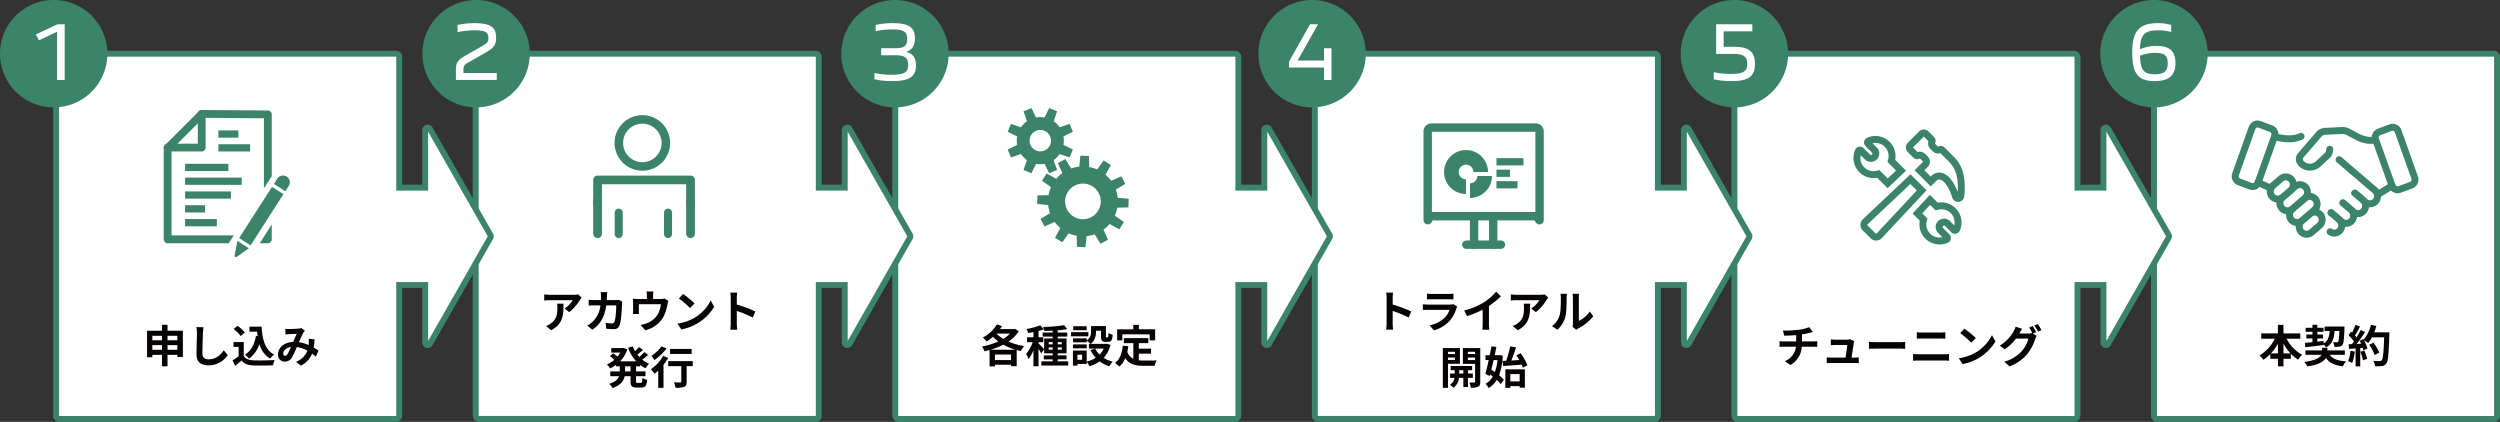 <svg xmlns="http://www.w3.org/2000/svg" width="1230" height="207.567"><rect width="100%" height="100%" fill="#333333" stroke="none"/><defs><clipPath id="a"><path fill="none" d="M0 0H1230V207.567H0z"/></clipPath></defs><g clip-path="url(#a)"><path d="M1228.544 92.312V28.047a1.628 1.628 0 0 0-1.629-1.628h-165.532a1.628 1.628 0 0 0-1.628 1.628v176.437a1.628 1.628 0 0 0 1.628 1.628h165.533a1.628 1.628 0 0 0 1.629-1.628V92.312z" fill="#fff"/><path d="M1226.916 207.567h-165.533a3.089 3.089 0 0 1-3.088-3.083V28.05a3.089 3.089 0 0 1 3.085-3.085h165.534a3.089 3.089 0 0 1 3.088 3.085v176.434a3.089 3.089 0 0 1-3.085 3.084M1061.383 27.875a.172.172 0 0 0-.172.172v176.437a.173.173 0 0 0 .172.172h165.534a.173.173 0 0 0 .172-.172V28.05a.172.172 0 0 0-.172-.172z" fill="#3b846a"/><path d="M1067.007 115.644l-29.77-52.216a1.255 1.255 0 0 0-2.346.622v28.262h-12.775V28.047a1.628 1.628 0 0 0-1.629-1.628H854.953a1.628 1.628 0 0 0-1.628 1.628v176.437a1.628 1.628 0 0 0 1.628 1.628h165.534a1.628 1.628 0 0 0 1.629-1.628v-64.266h12.775v28.266a1.255 1.255 0 0 0 2.346.622l29.77-52.22a1.253 1.253 0 0 0 0-1.243" fill="#fff"/><path d="M1020.489 207.567H854.955a3.088 3.088 0 0 1-3.085-3.084V28.05a3.089 3.089 0 0 1 3.085-3.085h165.534a3.089 3.089 0 0 1 3.086 3.085v62.81h9.862V64.05a2.711 2.711 0 0 1 5.066-1.343l29.77 52.22a2.725 2.725 0 0 1 0 2.684l-29.771 52.221a2.711 2.711 0 0 1-5.066-1.342v-26.816h-9.861v62.81a3.089 3.089 0 0 1-3.085 3.084M854.955 27.875a.171.171 0 0 0-.172.172v176.437a.172.172 0 0 0 .172.172h165.534a.173.173 0 0 0 .172-.172v-65.722h15.686v28.965l29.337-51.461-29.337-51.461v28.964h-15.686V28.05a.172.172 0 0 0-.172-.172z" fill="#3b846a"/><path d="M860.579 115.644l-29.77-52.216a1.255 1.255 0 0 0-2.346.622v28.262h-12.775V28.047a1.628 1.628 0 0 0-1.629-1.628H648.527a1.628 1.628 0 0 0-1.628 1.628v176.437a1.628 1.628 0 0 0 1.628 1.628h165.532a1.628 1.628 0 0 0 1.629-1.628v-64.266h12.775v28.266a1.255 1.255 0 0 0 2.346.622l29.77-52.22a1.253 1.253 0 0 0 0-1.243" fill="#fff"/><path d="M814.06 207.567H648.528a3.088 3.088 0 0 1-3.085-3.084V28.05a3.088 3.088 0 0 1 3.085-3.085H814.06a3.087 3.087 0 0 1 3.084 3.085v62.805h9.864v-26.81a2.71 2.71 0 0 1 5.066-1.342l29.77 52.219a2.723 2.723 0 0 1 0 2.687l-29.77 52.219a2.711 2.711 0 0 1-5.066-1.343v-26.811h-9.864v62.81a3.087 3.087 0 0 1-3.084 3.084M648.528 27.874a.173.173 0 0 0-.173.176v176.434a.172.172 0 0 0 .173.171H814.06a.172.172 0 0 0 .172-.171v-65.723h15.688v28.965l29.335-51.461-29.335-51.461v28.964h-15.688V28.05a.173.173 0 0 0-.172-.173zm210.786 88.49z" fill="#3b846a"/><path d="M654.151 115.644l-29.77-52.216a1.255 1.255 0 0 0-2.346.622v28.262H609.26V28.047a1.628 1.628 0 0 0-1.629-1.628H442.099a1.628 1.628 0 0 0-1.628 1.628v176.437a1.628 1.628 0 0 0 1.628 1.628h165.532a1.628 1.628 0 0 0 1.629-1.628v-64.266h12.775v28.266a1.255 1.255 0 0 0 2.346.622l29.77-52.22a1.253 1.253 0 0 0 0-1.243" fill="#fff"/><path d="M607.635 207.567H442.099a3.088 3.088 0 0 1-3.085-3.084V28.05a3.089 3.089 0 0 1 3.085-3.085h165.536a3.088 3.088 0 0 1 3.082 3.085v62.81h9.863V64.05a2.71 2.71 0 0 1 5.065-1.343l29.769 52.218a2.72 2.72 0 0 1 0 2.688l-29.769 52.215a2.71 2.71 0 0 1-5.065-1.342v-26.812h-9.863v62.81a3.088 3.088 0 0 1-3.082 3.083M442.099 27.875a.171.171 0 0 0-.172.172v176.437a.172.172 0 0 0 .172.172h165.536a.171.171 0 0 0 .172-.172v-65.722h15.686v28.966l29.337-51.462-29.339-51.462v28.965h-15.687V28.05a.17.17 0 0 0-.172-.172z" fill="#3b846a"/><path d="M447.725 115.644l-29.77-52.216a1.255 1.255 0 0 0-2.346.622v28.262h-12.776V28.047a1.627 1.627 0 0 0-1.628-1.628H235.673a1.627 1.627 0 0 0-1.628 1.628v176.437a1.627 1.627 0 0 0 1.628 1.628h165.532a1.627 1.627 0 0 0 1.628-1.628v-64.266h12.776v28.266a1.255 1.255 0 0 0 2.346.622l29.77-52.22a1.259 1.259 0 0 0 0-1.243" fill="#fff"/><path d="M401.205 207.567H235.673a3.088 3.088 0 0 1-3.084-3.085V28.05a3.088 3.088 0 0 1 3.084-3.085h165.532a3.087 3.087 0 0 1 3.085 3.085v62.805h9.863v-26.81a2.711 2.711 0 0 1 5.066-1.343l29.771 52.22a2.728 2.728 0 0 1 0 2.684l-29.774 52.222a2.711 2.711 0 0 1-5.066-1.343v-26.811h-9.863v62.808a3.088 3.088 0 0 1-3.085 3.085M235.673 27.874a.173.173 0 0 0-.172.173v176.435a.173.173 0 0 0 .172.172h165.532a.173.173 0 0 0 .173-.172v-65.721h15.686v28.966l29.338-51.462-29.337-51.463v28.966h-15.687V28.05a.173.173 0 0 0-.173-.173zm210.786 88.488z" fill="#3b846a"/><path d="M241.297 115.644l-29.77-52.216a1.255 1.255 0 0 0-2.346.622v28.262h-12.775V28.047a1.628 1.628 0 0 0-1.629-1.628H29.245a1.628 1.628 0 0 0-1.628 1.628v176.437a1.628 1.628 0 0 0 1.628 1.628h165.529a1.628 1.628 0 0 0 1.629-1.628v-64.266h12.775v28.266a1.255 1.255 0 0 0 2.346.622l29.77-52.22a1.253 1.253 0 0 0 0-1.243" fill="#fff"/><path d="M194.777 207.567H29.245a3.088 3.088 0 0 1-3.085-3.084V28.05a3.089 3.089 0 0 1 3.085-3.085h165.532a3.089 3.089 0 0 1 3.085 3.085v62.81h9.862V64.05a2.712 2.712 0 0 1 5.067-1.344l29.77 52.221a2.725 2.725 0 0 1 0 2.684l-29.765 52.217a2.712 2.712 0 0 1-5.067-1.342v-26.812h-9.862v62.81a3.088 3.088 0 0 1-3.085 3.084M29.245 27.875a.171.171 0 0 0-.172.172v176.437a.172.172 0 0 0 .172.172h165.532a.172.172 0 0 0 .172-.172v-65.722h15.687v28.967l29.338-51.463-29.338-51.464v28.967h-15.687V28.05a.171.171 0 0 0-.172-.172z" fill="#3b846a"/><path d="M89.979 162.715v12.934H87.27v-1.048h-4.85v5.593h-2.731v-5.593h-4.741v1.157h-2.6v-13.043h7.341v-2.928h2.731v2.928zm-15.031 4.7h4.741v-2.207h-4.741zm4.741 2.382h-4.741v2.316h4.741zm2.731-2.382h4.851v-2.207H82.42zm4.851 2.382H82.42v2.316h4.851z" fill="#070203"/><path d="M99.846 163.893c-.087 2.359-.261 7.254-.261 9.963 0 2.208 1.31 2.928 3.014 2.928 3.605 0 5.9-2.076 7.473-4.458l1.988 2.4a11.315 11.315 0 0 1-9.484 5.025c-3.583 0-5.9-1.573-5.9-5.309 0-2.929.219-8.676.219-10.554a13.981 13.981 0 0 0-.284-2.949l3.518.043c-.131.918-.24 2.032-.285 2.906" fill="#070203"/><path d="M119.94 175.146c.9 1.464 2.534 2.054 4.806 2.142 2.556.109 7.473.043 10.379-.174a13.532 13.532 0 0 0-.808 2.622c-2.622.13-7.015.174-9.615.065-2.687-.109-4.479-.722-5.9-2.426-.961.852-1.924 1.7-3.126 2.622l-1.267-2.709a28.437 28.437 0 0 0 2.994-2.011v-4.609h-2.513v-2.382h5.048zm-1.508-9.811a16.5 16.5 0 0 0-3.518-3.452l1.923-1.573a17.483 17.483 0 0 1 3.649 3.3zm8.325.044a67.748 67.748 0 0 1-.24-2.207h-3.8v-2.446h6.01c.327 6.185 1.638 11.45 6.182 13.722a11.589 11.589 0 0 0-2.032 1.988 12.064 12.064 0 0 1-5.242-7.167 14.036 14.036 0 0 1-5.135 7.189 14.235 14.235 0 0 0-2.011-1.967c3.06-1.814 4.741-5.069 5.419-9.242z" fill="#070203"/><path d="M142.195 161.882c1.246 0 3.562-.109 4.59-.2a4.707 4.707 0 0 0 1.485-.3l1.749 1.353a5.277 5.277 0 0 0-.744.918 46.565 46.565 0 0 0-2.185 4.7 19.66 19.66 0 0 1 4.741 1.4c.022-.262.044-.5.066-.743a14.283 14.283 0 0 0 0-2.382l2.863.328a35.471 35.471 0 0 1-.416 4.042c.917.525 1.7 1.028 2.338 1.464l-1.267 3.037a22.746 22.746 0 0 0-1.878-1.528 10.924 10.924 0 0 1-5.55 5.92l-2.317-1.9a9.4 9.4 0 0 0 5.55-5.484 15.121 15.121 0 0 0-5.179-1.769 42.845 42.845 0 0 1-2.469 5.242 3.807 3.807 0 0 1-3.408 1.924 3.272 3.272 0 0 1-3.365-3.541c0-3.386 3.08-5.965 7.473-6.162.612-1.442 1.246-2.927 1.747-3.955-.874.044-2.752.111-3.758.177-.437.021-1.2.087-1.77.174l-.108-2.819a18.5 18.5 0 0 0 1.812.109m-1.922 13.149c.437 0 .743-.219 1.136-.766a24.4 24.4 0 0 0 1.77-3.561c-2.448.371-3.824 1.858-3.824 3.234 0 .721.416 1.092.918 1.092" fill="#070203"/><path d="M501.242 162.975a17.42 17.42 0 0 1-5.047 5.07 31.26 31.26 0 0 0 7.735 2.228 12.325 12.325 0 0 0-1.684 2.425c-.7-.131-1.353-.306-2.031-.481v7.953h-2.8v-.721h-7.909v.809h-2.645v-8.061c-.829.24-1.66.458-2.49.633a10.522 10.522 0 0 0-1.264-2.333 35.744 35.744 0 0 0 8.04-2.49 22.128 22.128 0 0 1-2.622-2.3 22.4 22.4 0 0 1-3.059 2.316 16.131 16.131 0 0 0-1.923-1.945 17.6 17.6 0 0 0 6.949-6.489l2.469.852c-.306.481-.612.983-.961 1.464h6.922l.437-.131zm-1.615 9.091a27.976 27.976 0 0 1-6.031-2.491 32.452 32.452 0 0 1-6.25 2.491zm-2.208 2.359h-7.909v2.731h7.912zm-7.167-10.291a17.812 17.812 0 0 0 3.344 2.579 16.364 16.364 0 0 0 3.342-2.579z" fill="#070203"/><path d="M525.552 177.79v2.055h-13.218v-2.054h5.571v-.983h-4.347v-1.967h4.347v-1h-4.195v-1.924l-1.442 1.967a19.033 19.033 0 0 0-1.311-2.208v8.522h-2.512v-7.853a19.473 19.473 0 0 1-2.382 4.327 12.88 12.88 0 0 0-1.2-2.469 21.366 21.366 0 0 0 3.234-5.856h-2.777v-2.422h3.125v-2.535c-.918.175-1.814.328-2.666.436a9.029 9.029 0 0 0-.721-1.988 31.283 31.283 0 0 0 6.772-1.812l1.727 1.988a22.864 22.864 0 0 1-2.6.829v3.081h2.339v2.425h-2.339v.633c.568.482 2.273 2.25 2.753 2.818v-5.285h4.195v-.9h-4.916v-2.011h4.916v-.918c-1.419.066-2.817.109-4.13.132a6.791 6.791 0 0 0-.568-1.945 74.721 74.721 0 0 0 10.357-.9l1.487 1.946a43.127 43.127 0 0 1-4.655.589v1.092h4.7v2.011h-4.7v.9h4.348v7.32h-4.348v1h4.348v1.967h-4.348v.983zm-9.592-8.39h1.945v-1.071h-1.945zm1.945 1.529h-1.945v1.116h1.945zm2.491-1.529h2.011v-1.071h-2.011zm2.011 1.529h-2.011v1.116h2.011z" fill="#070203"/><path d="M535.464 165.467h-8.544v-2.054h8.544zm10.9 4.239a14.742 14.742 0 0 1-3.364 6.358 14.9 14.9 0 0 0 4.5 1.88 11.185 11.185 0 0 0-1.684 2.25 15.216 15.216 0 0 1-4.807-2.382 17.638 17.638 0 0 1-5 2.382 11.053 11.053 0 0 0-1.356-2.25v1.114h-4.566v.852h-2.208v-7.451h6.773v5.44a14.313 14.313 0 0 0 4.413-1.88 15.239 15.239 0 0 1-2.512-3.78l2.228-.721h-3.037v-2.339h.744a11.579 11.579 0 0 0-1.814-1.573v.83h-6.73v-1.988h6.73v1.051a4.912 4.912 0 0 0 2.119-4.479v-2.6h7.319v4.9c0 .612.044.677.285.677h.547c.284 0 .371-.285.392-2.185a7.409 7.409 0 0 0 2.12.918c-.219 2.709-.787 3.473-2.251 3.473h-1.267c-1.747 0-2.251-.677-2.251-2.84v-2.643h-2.447v.37c0 2.054-.436 4.545-2.709 6.1h7.692l.436-.108zm-11.689 1.682h-6.73v-1.945h6.73zm-.044-8.937h-6.6v-1.967h6.6zm-2.228 12.062h-2.316v2.512h2.316zm6.445-2.994a10.758 10.758 0 0 0 2.119 2.949 10.356 10.356 0 0 0 2.054-2.949z" fill="#070203"/><path d="M560.298 177.266a22.518 22.518 0 0 0 2.491.131c1.18 0 4.786 0 6.25-.066a9.765 9.765 0 0 0-.918 2.645h-5.461c-4.021 0-7.015-.656-9.025-3.758a10.987 10.987 0 0 1-2.906 4.13 15.913 15.913 0 0 0-2.142-1.77c2.359-1.749 3.431-4.764 3.823-8.5l2.71.263a31.66 31.66 0 0 1-.482 2.775 5.888 5.888 0 0 0 2.973 3.43v-7.719h-4.655v-2.469h12.017v2.469h-4.676v2.732h6.01v2.447h-6.01zm-8.105-9.789h-2.556v-5.462h7.931v-2.188h2.754v2.185h8v5.462h-2.687v-2.994h-13.442z" fill="#070203"/><path d="M884.63 162.277a23.71 23.71 0 0 0 5.507-1.311l1.791 2.4c-.742.174-1.31.327-1.681.415a35.516 35.516 0 0 1-3.672.721v3.474h5.507c.481 0 1.507-.088 1.988-.131v2.821a28.734 28.734 0 0 0-1.922-.088h-5.659a11.01 11.01 0 0 1-5.593 9l-2.775-1.9a8.646 8.646 0 0 0 5.484-7.1h-6.009c-.678 0-1.484.044-2.054.088v-2.818a19.191 19.191 0 0 0 2.011.131h6.162v-3.1c-2.1.175-4.392.24-5.855.284l-.678-2.534a51.587 51.587 0 0 0 7.45-.35" fill="#070203"/><path d="M912.045 168.809c-.174 1.29-.743 5.048-1.071 7.123h1.4c.568 0 1.574-.022 2.142-.087v2.817a56.825 56.825 0 0 0-2.1-.065h-11.493c-.786 0-1.333.022-2.163.065v-2.84a20.835 20.835 0 0 0 2.163.109h7.081c.306-1.857.787-4.96.852-6.183h-5.9c-.7 0-1.551.066-2.185.109v-2.883c.568.064 1.572.13 2.163.13h5.593a4.924 4.924 0 0 0 1.617-.24l2.119 1.026a6.215 6.215 0 0 0-.218.918" fill="#070203"/><path d="M923.048 168.329h11.733c1.026 0 1.988-.087 2.556-.131v3.43c-.524-.022-1.639-.108-2.556-.108h-11.733c-1.245 0-2.709.043-3.518.108v-3.43a52.73 52.73 0 0 0 3.518.131" fill="#070203"/><path d="M943.972 174.294h12.542a22.026 22.026 0 0 0 2.4-.131v3.342a23.958 23.958 0 0 0-2.4-.131h-12.542c-.852 0-1.923.066-2.731.131v-3.342c.852.065 1.879.131 2.731.131m1.661-10.684h9.045c.875 0 1.813-.066 2.425-.131v3.168c-.632-.023-1.661-.088-2.425-.088h-9.022c-.832 0-1.836.044-2.579.088v-3.168a25.593 25.593 0 0 0 2.556.131" fill="#070203"/><path d="M972.106 173.397a20.585 20.585 0 0 0 7.953-8.5l1.705 3.08a23.237 23.237 0 0 1-8.085 8.085 23.666 23.666 0 0 1-8.106 3.08l-1.836-2.883a22.505 22.505 0 0 0 8.369-2.863m0-7.057l-2.229 2.273a45.4 45.4 0 0 0-5.462-4.72l2.054-2.185a44.025 44.025 0 0 1 5.638 4.632" fill="#070203"/><path d="M1001.791 163.413l-1.618.678 1.858 1.136a8.777 8.777 0 0 0-.721 1.572 22.17 22.17 0 0 1-3.824 7.277 20.341 20.341 0 0 1-8.806 6.183l-2.577-2.316a17.479 17.479 0 0 0 8.8-5.419 15.466 15.466 0 0 0 3.1-5.943h-6.14a24.56 24.56 0 0 1-5.527 5.288l-2.448-1.836a18.909 18.909 0 0 0 6.818-7.034 9.922 9.922 0 0 0 .983-2.274l3.211 1.049a22.6 22.6 0 0 0-1.333 2.228c-.022.044-.044.066-.065.11h4.37a6.944 6.944 0 0 0 1.9-.262l.152.087a25.4 25.4 0 0 0-1.595-2.818l1.727-.7a27.749 27.749 0 0 1 1.726 2.994m2.622-1l-1.727.742a23.245 23.245 0 0 0-1.769-3.014l1.726-.7a31.353 31.353 0 0 1 1.77 2.971" fill="#070203"/><path d="M1125.037 166.67a19.087 19.087 0 0 0 7.626 7.931 11.044 11.044 0 0 0-2.009 2.359 17.866 17.866 0 0 1-3.562-2.928v2.495h-3.627v3.693h-2.73v-3.693h-3.76v-2.3a18.585 18.585 0 0 1-3.409 2.8 12.963 12.963 0 0 0-1.9-2.163 19.408 19.408 0 0 0 7.515-8.193h-6.666v-2.624h8.216v-4.22h2.73v4.217h8.282v2.622zm-4.3 7.21v-4.764a25.453 25.453 0 0 1-3.431 4.764zm6.205 0a24.351 24.351 0 0 1-3.475-4.807v4.807z" fill="#070203"/><path d="M1146.223 174.578c1.421 2.011 3.954 2.928 8.04 3.168a10.938 10.938 0 0 0-1.573 2.491c-4.174-.5-6.664-1.726-8.325-4.151-1.071 1.77-3.584 3.387-9.154 4.173a13.78 13.78 0 0 0-1.487-2.184c5.594-.764 7.692-2.12 8.413-3.5h-7.866v-2.185h8.194v-1.286h2.622v1.288h8.586v2.185zm-12.213-5.877c1.049-.087 2.316-.218 3.715-.35v-1.812h-2.995v-1.945h2.994v-1.356h-3.365v-1.944h3.365v-1.487h2.4v1.487h3.06v1.945h-3.06v1.356h2.776v1.945h-2.776v1.55l3.1-.327.022 1.157c2.228-1.311 2.753-3.322 2.929-6.075h-2.491v-2.185h9.809s0 .7-.021.984c-.2 5.244-.416 7.341-.983 8.063a2.082 2.082 0 0 1-1.53.852 19.083 19.083 0 0 1-2.425.087 5.3 5.3 0 0 0-.678-2.316c.787.065 1.487.065 1.813.065a.768.768 0 0 0 .678-.262c.305-.37.481-1.769.633-5.288h-2.37c-.263 3.694-1.072 6.4-4.24 8.108a7.041 7.041 0 0 0-1.093-1.508v.306c-3.212.415-6.6.809-9.067 1.092z" fill="#070203"/><path d="M1158.56 172.961a20.306 20.306 0 0 1-1.311 5.638 13.058 13.058 0 0 0-1.988-.94 15.9 15.9 0 0 0 1.156-5.069zm17-9.46s0 .873-.023 1.2c-.284 9.57-.589 13.023-1.507 14.182a2.71 2.71 0 0 1-2.1 1.2 20.77 20.77 0 0 1-3.409.066 6.193 6.193 0 0 0-.873-2.622c1.376.131 2.622.131 3.211.131a1.08 1.08 0 0 0 .918-.371c.654-.678.984-3.866 1.222-11.318h-6.029a17.98 17.98 0 0 1-1.859 2.818 16.6 16.6 0 0 0-2.054-1.442 17.386 17.386 0 0 1 1.7 4.086l-1.966.917a12.078 12.078 0 0 0-.3-1.179l-1.247.087v8.98h-2.294v-8.8l-3.233.219-.218-2.273 1.615-.066c.328-.415.678-.874 1-1.354a20.563 20.563 0 0 0-2.62-2.993l1.222-1.792.525.458a29.235 29.235 0 0 0 1.6-3.8l2.293.809c-.786 1.507-1.682 3.19-2.471 4.413.285.306.547.635.765.918a34.337 34.337 0 0 0 2.011-3.584l2.207.918a70.014 70.014 0 0 1-4.174 5.92l2.208-.087c-.24-.524-.5-1.049-.766-1.507l1.835-.809.154.262a17.392 17.392 0 0 0 3.6-7.277l2.668.57a25.367 25.367 0 0 1-1.072 3.125zm-12.344 8.957a25.09 25.09 0 0 1 1.418 4.108l-2.054.721a22.176 22.176 0 0 0-1.29-4.217zm5.111 2.229a20.624 20.624 0 0 0-2.667-5.048l2.076-1.049a20.6 20.6 0 0 1 2.842 4.894z" fill="#070203"/><path d="M285.303 147.593a22.234 22.234 0 0 1-5.245 5.986l-2.273-1.812a12.979 12.979 0 0 0 4.02-4.065h-11.382c-.918 0-1.639.066-2.667.153v-3.037a17.356 17.356 0 0 0 2.667.219H282.2a11.18 11.18 0 0 0 2.228-.2l1.727 1.616a10.945 10.945 0 0 0-.852 1.137m-14.116 14.88l-2.556-2.076a8.614 8.614 0 0 0 2.294-1.2c2.775-1.923 3.3-4.24 3.3-7.823a12.1 12.1 0 0 0-.153-1.966h3.167c0 5.419-.108 9.876-6.051 13.066" fill="#070203"/><path d="M298.623 145.675c-.023.678-.043 1.333-.088 1.967h4.108a10.115 10.115 0 0 0 1.639-.154l1.9.917a8.893 8.893 0 0 0-.154 1.159c-.087 2.359-.35 8.456-1.29 10.685a2.691 2.691 0 0 1-2.818 1.683c-1.245 0-2.556-.089-3.605-.175l-.349-2.928a18.009 18.009 0 0 0 3.058.305 1.162 1.162 0 0 0 1.246-.764c.635-1.376.918-5.746.918-8.106h-4.917c-.809 5.769-2.884 9.2-6.8 11.974l-2.535-2.054a13.028 13.028 0 0 0 2.863-2.142 12.847 12.847 0 0 0 3.605-7.778h-2.886c-.743 0-1.945 0-2.883.087v-2.862a33.42 33.42 0 0 0 2.883.154h3.126c.02-.613.043-1.246.043-1.9a16.351 16.351 0 0 0-.153-2.011h3.211c-.065.5-.108 1.421-.131 1.945" fill="#070203"/><path d="M321.316 145.413v1.683h3.8a5.324 5.324 0 0 0 1.815-.24l1.9 1.157a14.346 14.346 0 0 0-.436 1.748 20.363 20.363 0 0 1-2.032 6.183 13.888 13.888 0 0 1-8.915 6.556l-2.273-2.622a17.7 17.7 0 0 0 3.08-.852 10.7 10.7 0 0 0 4.961-3.736 12.99 12.99 0 0 0 1.945-5.616h-10.838v3.191c0 .5.023 1.18.066 1.616h-3.017a16.433 16.433 0 0 0 .11-1.834v-3.781a13.709 13.709 0 0 0-.11-1.879 18.309 18.309 0 0 0 2.229.109h4.676v-1.683a10.92 10.92 0 0 0-.174-2.011h3.364a15.857 15.857 0 0 0-.153 2.011" fill="#070203"/><path d="M341.716 156.337a20.576 20.576 0 0 0 7.953-8.5l1.705 3.08a23.238 23.238 0 0 1-8.085 8.085 23.666 23.666 0 0 1-8.106 3.08l-1.836-2.883a22.505 22.505 0 0 0 8.37-2.863m0-7.057l-2.229 2.273a45.4 45.4 0 0 0-5.462-4.72l2.054-2.185a44.021 44.021 0 0 1 5.638 4.632" fill="#070203"/><path d="M359.514 146.589a15.326 15.326 0 0 0-.218-2.622h3.408a23.692 23.692 0 0 0-.2 2.622v3.234a71.255 71.255 0 0 1 9.134 3.387l-1.242 3.019a63.186 63.186 0 0 0-7.888-3.256v6.183c0 .633.109 2.163.2 3.059h-3.412a24.009 24.009 0 0 0 .218-3.059z" fill="#070203"/><path d="M312.93 180.246v2.469h4.653v2.381h-4.655v2.36c0 .786.088.917.7.917h1.683c.568 0 .677-.436.764-2.49a6.46 6.46 0 0 0 2.338 1.026c-.262 2.884-.939 3.758-2.862 3.758h-2.382c-2.36 0-2.949-.764-2.949-3.19v-2.382h-2.884c-.481 2.294-1.923 4.458-5.966 5.812a9.881 9.881 0 0 0-1.66-2.076c3.015-.917 4.327-2.271 4.873-3.736h-4.327v-2.381h4.675v-2.469h-1.835v-.723a17.854 17.854 0 0 1-2.906 1.725 11.34 11.34 0 0 0-1.573-1.966 13.511 13.511 0 0 0 3.627-2.25 23.392 23.392 0 0 0-2.163-1.858l1.641-1.351a30.01 30.01 0 0 1 2.1 1.618 12.163 12.163 0 0 0 1.376-1.967h-4.456v-2.228h5.7l.458-.088 1.726.809a15.174 15.174 0 0 1-3.539 5.812h7.909a20 20 0 0 1-3.976-6.687l2.338-.655a15.064 15.064 0 0 0 1.092 2.339 20.682 20.682 0 0 0 1.945-2.032l1.967 1.4c-.9.809-1.9 1.661-2.8 2.317.306.392.633.763.961 1.136a18.307 18.307 0 0 0 2.469-2.36l1.9 1.356a29.361 29.361 0 0 1-2.906 2.359 13.372 13.372 0 0 0 3.41 2.011 9.352 9.352 0 0 0-1.793 2.228 15.181 15.181 0 0 1-2.686-1.639v.7zm-2.709 0h-2.687v2.469h2.687z" fill="#070203"/><path d="M328.785 176.094a28.753 28.753 0 0 1-2.339 3.343v11.4h-2.6v-8.543a28.75 28.75 0 0 1-1.792 1.617 25.62 25.62 0 0 0-1.769-2.25 21.294 21.294 0 0 0 6.008-6.533zm-.809-4.654a29.313 29.313 0 0 1-6.009 5.746 15.167 15.167 0 0 0-1.441-2.119 19.423 19.423 0 0 0 4.937-4.655zm12.848 8.7h-2.994v7.669c0 1.4-.262 2.12-1.223 2.513a12.04 12.04 0 0 1-4.26.437 11.052 11.052 0 0 0-.787-2.644c1.246.066 2.688.066 3.08.044.394 0 .547-.088.547-.416v-7.6h-6.445v-2.469h12.083zm-.546-6.008h-10.619v-2.469h10.619z" fill="#070203"/><path d="M682.205 146.589a15.326 15.326 0 0 0-.218-2.622h3.408a23.708 23.708 0 0 0-.2 2.622v3.234a71.249 71.249 0 0 1 9.134 3.387l-1.246 3.015a63.185 63.185 0 0 0-7.888-3.256v6.183c0 .633.109 2.163.2 3.059h-3.408a24.025 24.025 0 0 0 .218-3.059z" fill="#070203"/><path d="M716.526 151.747a15.69 15.69 0 0 1-3.234 6.054 16.366 16.366 0 0 1-7.8 4.72l-2.166-2.468a14.745 14.745 0 0 0 7.561-3.824 9.492 9.492 0 0 0 2.25-3.78h-10.555c-.524 0-1.616.021-2.535.108v-2.84c.918.066 1.857.132 2.535.132h10.815a4.6 4.6 0 0 0 1.595-.22l1.945 1.2a8.543 8.543 0 0 0-.415.917m-12.196-7.143h8.413a20.785 20.785 0 0 0 2.359-.109v2.818a39.633 39.633 0 0 0-2.4-.066h-8.372c-.7 0-1.638.023-2.271.066v-2.818a18.576 18.576 0 0 0 2.271.109" fill="#070203"/><path d="M729.931 148.843a28.026 28.026 0 0 0 6.16-5.307l2.359 2.25a40.06 40.06 0 0 1-5.877 4.742v8.827a14.948 14.948 0 0 0 .2 2.862h-3.451a24.7 24.7 0 0 0 .151-2.862v-6.992a43.881 43.881 0 0 1-7.713 3.148l-1.376-2.753a35.147 35.147 0 0 0 9.55-3.912" fill="#070203"/><path d="M760.883 147.593a22.236 22.236 0 0 1-5.245 5.986l-2.273-1.812a12.977 12.977 0 0 0 4.02-4.065h-11.382c-.918 0-1.639.066-2.667.153v-3.037a17.356 17.356 0 0 0 2.667.219h11.777a11.179 11.179 0 0 0 2.228-.2l1.727 1.616a10.938 10.938 0 0 0-.852 1.137m-14.116 14.88l-2.556-2.076a8.614 8.614 0 0 0 2.294-1.2c2.775-1.923 3.3-4.24 3.3-7.823a12.1 12.1 0 0 0-.153-1.966h3.163c0 5.419-.108 9.876-6.051 13.066" fill="#070203"/><path d="M767.299 155.223c.611-1.88.632-6.009.632-8.653a8.241 8.241 0 0 0-.2-2.009h3.214a14.192 14.192 0 0 0-.154 1.989c0 2.577-.066 7.188-.655 9.395a12.81 12.81 0 0 1-3.889 6.271l-2.666-1.77a10.316 10.316 0 0 0 3.715-5.222m6.575 3.934v-12.74a9.719 9.719 0 0 0-.174-1.879h3.256a11.074 11.074 0 0 0-.154 1.9v11.427a13.835 13.835 0 0 0 5.4-4.61l1.683 2.4a24.08 24.08 0 0 1-7.407 5.965 4.665 4.665 0 0 0-.94.655l-1.835-1.507a8.274 8.274 0 0 0 .174-1.616" fill="#070203"/><path d="M712.411 178.978v11.843h-2.535v-19.578h8.413v7.735zm0-4.763h3.431V173.1h-3.431zm3.43 1.7h-3.431v1.179h3.431zm6.4 9.985v4.5h-2.272v-4.5h-2.1a7.114 7.114 0 0 1-2.8 4.894 9.819 9.819 0 0 0-1.66-1.484 5.118 5.118 0 0 0 2.228-3.41h-2.2v-2.12h2.3v-1.638h-1.989v-2.054h10.549v2.054h-2.055v1.638h2.4v2.12zm-2.272-3.758h-2.032v1.638h2.032zm8.325 5.638c0 1.333-.24 2.054-1.026 2.469a7.766 7.766 0 0 1-3.584.5 9.273 9.273 0 0 0-.786-2.578c.983.044 2.053.044 2.381.022.35 0 .459-.131.459-.437v-8.735h-6.011v-7.778h8.565zm-6.1-13.569h3.539v-1.115h-3.539zm3.541 1.7h-3.539v1.223h3.539z" fill="#070203"/><path d="M739.365 174.936a32.36 32.36 0 0 1-1.814 9.681 15.547 15.547 0 0 1 2.338 2.271l-1.551 2.076a15.927 15.927 0 0 0-1.922-2.054 11.943 11.943 0 0 1-3.955 4 10.851 10.851 0 0 0-1.573-2.076 8.991 8.991 0 0 0 3.561-3.561c-.436-.35-.9-.7-1.333-1l-.219.764-2.1-1.136c.524-1.793 1.115-4.217 1.661-6.752h-1.595v-2.382h2.1c.305-1.507.59-2.994.809-4.348l2.447.24a151.15 151.15 0 0 1-.831 4.108h1.989l.436-.065zm-4.5 2.208a217.446 217.446 0 0 1-1.137 4.741c.568.35 1.159.743 1.749 1.159a25.338 25.338 0 0 0 1.311-5.9zm6.162.371a50.757 50.757 0 0 0 1.988-7.1l2.884.5c-.7 2.164-1.53 4.544-2.339 6.445 1.268-.065 2.6-.151 3.955-.218a32.45 32.45 0 0 0-1.421-2.3l2.055-1.048a24.127 24.127 0 0 1 3.321 5.921l-2.251 1.2a11.715 11.715 0 0 0-.546-1.508c-3.256.263-6.687.5-9.177.678l-.263-2.491zm-.394 4.2h9.614v9.023h-2.577v-.764h-4.586v.846h-2.447zm2.447 5.92h4.589v-3.584h-4.585z" fill="#070203"/><path d="M52.837 26.419A26.419 26.419 0 1 1 26.419 0a26.419 26.419 0 0 1 26.418 26.419" fill="#3b846a"/><path d="M28.298 11.936h3.52v27.408h-3.725V15.593l-8.92 4.238-1.537-2.873z" fill="#fff"/><path d="M260.661 26.419A26.419 26.419 0 1 1 234.243 0a26.419 26.419 0 0 1 26.419 26.419" fill="#3b846a"/><path d="M244.083 18.429c0 4.033-1.4 5.3-5.638 7.724l-7.621 4.34c-2.392 1.367-2.8 1.845-2.8 3.93v1.5h16.37v3.418h-20.1v-4.95c0-3.588.991-4.921 4.682-7.006l7.825-4.476c2.769-1.606 3.487-1.983 3.487-4.307 0-2.6-1.2-3.691-6.938-3.691a42.289 42.289 0 0 0-8.235.889v-3.521a39.218 39.218 0 0 1 8.478-.888c7.859 0 10.491 2.187 10.491 7.04" fill="#fff"/><path d="M466.754 26.419A26.419 26.419 0 1 1 440.336 0a26.419 26.419 0 0 1 26.419 26.419" fill="#3b846a"/><path d="M430.22 35.926a41.507 41.507 0 0 0 8.646.854c6.355 0 7.962-1.5 7.962-4.75 0-3.826-1.776-4.853-6.6-4.853h-6.7v-3.451h6.7c4.374 0 6.117-.854 6.117-4.579 0-3.281-1.47-4.682-7.108-4.682a39.084 39.084 0 0 0-8.406.854v-3.041a37.861 37.861 0 0 1 8.51-.889c7.825 0 10.8 2.154 10.8 7.382 0 4.032-1.64 5.912-4.409 6.733 3.144.717 4.921 2.665 4.921 6.835 0 5.33-3.212 7.552-11.654 7.552a38.575 38.575 0 0 1-8.782-.889z" fill="#fff"/><path d="M671.976 26.419A26.419 26.419 0 1 1 645.558 0a26.419 26.419 0 0 1 26.419 26.419" fill="#3b846a"/><path d="M655.091 23.758v15.586h-3.658v-6.116H634.21v-2.906l10.321-18.385h3.93l-10.012 17.838h12.984v-6.017z" fill="#fff"/><path d="M879.745 26.419A26.419 26.419 0 1 1 853.325 0a26.419 26.419 0 0 1 26.42 26.419" fill="#3b846a"/><path d="M843.176 35.517a40.611 40.611 0 0 0 8.749.854c6.118 0 7.722-1.539 7.722-4.957 0-3.587-1.811-4.886-6.833-4.886h-8.477V11.937h17.806v3.485h-14.114v7.621h5.33c7.28 0 10.082 2.563 10.082 8.372 0 6.153-3.144 8.477-11.378 8.477a39.383 39.383 0 0 1-8.887-.889z" fill="#fff"/><path d="M1086.174 26.419A26.419 26.419 0 1 1 1059.756 0a26.419 26.419 0 0 1 26.419 26.419" fill="#3b846a"/><path d="M1049.059 25.639c0-10.354 3.451-14.25 12.575-14.25a23.23 23.23 0 0 1 6.595.889v3.486a23.537 23.537 0 0 0-6.491-.854c-6.562 0-8.749 2.153-8.851 9.3a20.528 20.528 0 0 1 8.2-1.606c6.665 0 9.228 2.734 9.228 8.544 0 6.526-3.93 8.748-10.184 8.748-8.372 0-11.072-3.828-11.072-14.251m3.828 1.777c.171 7.006 1.811 9.125 7.312 9.125 4.065 0 6.321-1.23 6.321-5.229 0-3.929-1.365-5.3-6.218-5.3a20.476 20.476 0 0 0-7.416 1.4" fill="#fff"/><path d="M316.041 56.653A13.666 13.666 0 1 0 329.7 70.321a13.678 13.678 0 0 0-13.659-13.668m0 23.148a9.472 9.472 0 1 1 9.472-9.472 9.473 9.473 0 0 1-9.472 9.472" fill="#3b846a"/><path d="M296.158 101.597V90.675h41.434v10.922h4.3v-13.07a2.148 2.148 0 0 0-2.148-2.147h-45.733a2.148 2.148 0 0 0-2.149 2.147v13.07z" fill="#3b846a"/><path d="M304.408 102.64a1.98 1.98 0 0 0-1.98 1.98v10.52a1.98 1.98 0 1 0 3.96 0v-10.517a1.98 1.98 0 0 0-1.98-1.98" fill="#3b846a"/><path d="M328.677 102.64a1.98 1.98 0 0 0-1.98 1.98v10.52a1.98 1.98 0 0 0 3.96 0v-10.517a1.98 1.98 0 0 0-1.98-1.98" fill="#3b846a"/><path d="M337.592 97.837v17.131a2.15 2.15 0 1 0 4.3 0V97.837z" fill="#3b846a"/><path d="M291.858 97.837v17.131a2.15 2.15 0 1 0 4.3 0V97.837z" fill="#3b846a"/><path transform="translate(91.062 80.589)" fill="#3b846a" d="M0 0H21.301V3.562H0z"/><path transform="translate(91.062 87.385)" fill="#3b846a" d="M0 0H27.862V3.562H0z"/><path transform="translate(91.062 94.181)" fill="#3b846a" d="M0 0H22.559V3.562H0z"/><path d="M99.242 74.527H82.478a1.923 1.923 0 1 1 0-3.846H97.32V56.038a1.923 1.923 0 0 1 3.846 0v16.566a1.923 1.923 0 0 1-1.924 1.923" fill="#3b846a"/><path transform="translate(91.062 100.978)" fill="#3b846a" d="M0 0H9.833V3.562H0z"/><path transform="translate(91.061 107.774)" fill="#3b846a" d="M0 0H15.618V3.562H0z"/><path transform="translate(736.272 77.811)" fill="#3b846a" d="M0 0H13.281V3.562H0z"/><path transform="translate(736.273 83.47)" fill="#3b846a" d="M0 0H6.64V3.562H0z"/><path transform="translate(736.273 89.127)" fill="#3b846a" d="M0 0H10.32V3.562H0z"/><path transform="translate(107.447 64.169)" fill="#3b846a" d="M0 0H9.833V3.562H0z"/><path transform="translate(107.447 70.965)" fill="#3b846a" d="M0 0H15.618V3.562H0z"/><path d="M114.998 115.832H84.402V73.601l15.64-15.639 29.812.24v34.451l3.847-6V56.278a1.923 1.923 0 0 0-1.924-1.922l-32.535-.245a1.923 1.923 0 0 0-1.36.564L81.119 71.444a1.924 1.924 0 0 0-.563 1.359v44.952a1.923 1.923 0 0 0 1.923 1.923h30.054z" fill="#3b846a"/><path d="M127.777 119.679h4a1.923 1.923 0 0 0 1.923-1.923v-7.317z" fill="#3b846a"/><path transform="rotate(-57.33 165.952 -49.056)" fill="#3b846a" d="M0 0H29.934V6.679H0z"/><path d="M115.437 125.604l1.366-7.065 5.624 3.6-5.85 4.193a.729.729 0 0 1-1.14-.731" fill="#3b846a"/><path d="M134.765 90.508l1.639-2.556a3.339 3.339 0 1 1 5.623 3.6l-1.639 2.557z" fill="#3b846a"/><path d="M516.613 104.873l-4.651 2.842 1.966 3.723 4.969-2.24a17.1 17.1 0 0 0 2.777 3l-2.606 4.786 3.566 2.241 3.184-4.427a17.332 17.332 0 0 0 3.9 1.2l.136 5.452 4.208.157.545-5.421a17.144 17.144 0 0 0 3.983-.909l2.841 4.65 3.724-1.966-2.241-4.969a17.059 17.059 0 0 0 3-2.777l4.786 2.606 2.241-3.564-4.427-3.185a17.274 17.274 0 0 0 1.205-3.9l5.451-.136.158-4.208-5.423-.543a17.02 17.02 0 0 0-.909-3.984l4.646-2.847-1.967-3.724-4.968 2.241a17.1 17.1 0 0 0-2.777-3l2.606-4.786-3.564-2.231-3.184 4.427a17.332 17.332 0 0 0-3.9-1.2l-.136-5.452-4.21-.165-.545 5.422a17.017 17.017 0 0 0-3.983.909l-2.841-4.651-3.724 1.967 2.241 4.969a16.971 16.971 0 0 0-3 2.777l-4.78-2.603-2.242 3.566 4.428 3.185a17.239 17.239 0 0 0-1.205 3.9l-5.451.134-.158 4.208 5.421.545a17.059 17.059 0 0 0 .91 3.983m12.1-13.535a8.763 8.763 0 1 1-3.655 11.841 8.763 8.763 0 0 1 3.655-11.841" fill="#3b846a"/><path d="M497.392 60.952l-1.611 3.891 4.654 2.276a11.515 11.515 0 0 0 0 4.177l-4.654 2.279 1.612 3.889 4.9-1.681a11.508 11.508 0 0 0 2.954 2.955l-1.676 4.902 3.89 1.611 2.276-4.654a11.524 11.524 0 0 0 4.178 0l2.278 4.655 3.89-1.613-1.681-4.9a11.48 11.48 0 0 0 2.954-2.953l4.9 1.679 1.611-3.891-4.651-2.279a11.517 11.517 0 0 0 0-4.177l4.655-2.283-1.612-3.889-4.9 1.681a11.508 11.508 0 0 0-2.954-2.955l1.679-4.9-3.89-1.611-2.276 4.654a11.524 11.524 0 0 0-4.179 0l-2.278-4.655-3.89 1.613 1.681 4.9a11.5 11.5 0 0 0-2.954 2.953zm14.626 2.994a5.264 5.264 0 1 1-5.453 5.068 5.264 5.264 0 0 1 5.453-5.068" fill="#3b846a"/><path d="M757.365 110.437a2.591 2.591 0 0 1-2.1-1.532c-.068-.116-.18-.306-.285-.468h-50.066c-.106.162-.218.352-.285.468a2.376 2.376 0 0 1-2.693 1.449 2.163 2.163 0 0 1-1.572-2.218V64.653a3.948 3.948 0 0 1 3.943-3.943h51.281a3.948 3.948 0 0 1 3.943 3.943v43.483a2.163 2.163 0 0 1-1.572 2.218 2.233 2.233 0 0 1-.594.083m-52.877-6.12h50.92V64.833h-50.92z" fill="#3b846a"/><path transform="translate(725.244 107.665)" fill="#fff" d="M0 12.718L0 0"/><path d="M725.244 122.443a2.061 2.061 0 0 1-2.062-2.062v-12.717a2.062 2.062 0 0 1 4.124 0v12.718a2.061 2.061 0 0 1-2.062 2.062" fill="#3b846a"/><path transform="translate(734.651 107.665)" fill="#fff" d="M0 0L0 12.718"/><path d="M734.651 122.443a2.061 2.061 0 0 1-2.062-2.062v-12.717a2.062 2.062 0 0 1 4.124 0v12.718a2.061 2.061 0 0 1-2.062 2.062" fill="#3b846a"/><path transform="translate(721.482 120.382)" fill="#fff" d="M0 0L16.932 0"/><path d="M738.414 122.443h-16.932a2.062 2.062 0 1 1 0-4.123h16.932a2.062 2.062 0 1 1 0 4.123" fill="#3b846a"/><path d="M720.699 88.188a3.607 3.607 0 0 1-1.506-6.492 3.572 3.572 0 0 1 2.087-.679 3.7 3.7 0 0 1 .6.05 3.586 3.586 0 0 1 3.006 3.558h7.213a10.812 10.812 0 1 0-10.812 10.822v-7.22a3.588 3.588 0 0 1-.591-.039" fill="#3b846a"/><path d="M733.912 88.355a11.024 11.024 0 0 0 .138-1.777h-7.214a3.561 3.561 0 0 1-.04.591 3.6 3.6 0 0 1-3.558 3.005V97.4h.006a10.839 10.839 0 0 0 10.668-9.046" fill="#3b846a"/><path d="M939.924 88.131l-22.195 20.936a2.157 2.157 0 0 0-.046 3.1l3.846 3.846a2.159 2.159 0 0 0 3.1-.044l20.82-22.312z" fill="#fff"/><path d="M923.055 118.351a3.833 3.833 0 0 1-2.733-1.133l-3.847-3.846a3.865 3.865 0 0 1 .082-5.547l23.4-22.076 7.873 7.867-21.951 23.515a3.841 3.841 0 0 1-2.763 1.22zm16.836-27.838l-20.989 19.8a.45.45 0 0 0-.009.646l3.846 3.845a.483.483 0 0 0 .326.132.441.441 0 0 0 .319-.141l19.692-21.094z" fill="#3b846a"/><path d="M959.807 78.068l-4.234-4.234a1 1 0 0 0-1.132-.229 2 2 0 0 1-2.3-.377l-1.225-1.226a2 2 0 0 1-.377-2.3 1 1 0 0 0-.229-1.131l-2.712-2.712a1.522 1.522 0 0 0-2.153 0l-5.6 5.6a1.524 1.524 0 0 0 0 2.154l2.712 2.712a1 1 0 0 0 1.131.228 2 2 0 0 1 2.3.377l1.226 1.226a1.991 1.991 0 0 1 .107 2.693l-2.912 2.912 5.525 5.526 1.471-1.472c3.119-3.12 7.865-.27 10.739 8.886a1.318 1.318 0 0 0 2.565-.257c1.312-12.237-2.928-16.405-4.9-18.377" fill="#fff"/><path d="M963.384 99.329a2.993 2.993 0 0 1-2.872-2.115c-1.854-5.9-4.288-8.439-5.949-8.846a1.912 1.912 0 0 0-1.954.657l-2.678 2.678-7.941-7.94 4.045-4.046a.282.282 0 0 0-.034-.353l-1.224-1.223a.285.285 0 0 0-.333-.055 2.7 2.7 0 0 1-3.1-.55l-2.712-2.712a3.237 3.237 0 0 1 0-4.569l5.6-5.6a3.234 3.234 0 0 1 4.569 0l2.711 2.712a2.694 2.694 0 0 1 .551 3.1.287.287 0 0 0 .055.33l1.227 1.226a.289.289 0 0 0 .333.055 2.691 2.691 0 0 1 3.1.551l4.234 4.234-1.209 1.209 1.239-1.177c2.192 2.191 6.752 6.75 5.359 19.736a3 3 0 0 1-2.709 2.686c-.1.01-.208.016-.311.016m-9.289-14.439a5.364 5.364 0 0 1 1.283.158c3.09.758 5.82 4.059 7.789 9.366.639-9.931-2.823-13.393-4.537-15.108l-3.958-3.959a3.713 3.713 0 0 1-3.739-.912l-1.227-1.227a3.7 3.7 0 0 1-.911-3.738l-2.274-2.274-5.34 5.339 2.274 2.273a3.706 3.706 0 0 1 3.739.912l1.226 1.226a3.679 3.679 0 0 1 .205 5l-.1.106-1.7 1.7 3.109 3.109.262-.262a5.474 5.474 0 0 1 3.9-1.719m-5.088-15.948" fill="#3b846a"/><path d="M928.717 90.186l6.606-6.25-4.781-4.782a7.867 7.867 0 0 0 .34-2.325 8.157 8.157 0 0 0-11.588-7.452.856.856 0 0 0-.465.591.831.831 0 0 0 .227.715l3.142 3.142a2.382 2.382 0 0 1 0 3.406 2.436 2.436 0 0 1-3.431 0l-3.129-3.154a.84.84 0 0 0-.716-.227.808.808 0 0 0-.578.466 8.182 8.182 0 0 0 9.764 11.26z" fill="#fff"/><path d="M928.686 92.569l-5.109-5.109a9.9 9.9 0 0 1-10.788-13.85 2.481 2.481 0 0 1 1.791-1.432 2.586 2.586 0 0 1 2.265.689l3.136 3.162a.725.725 0 0 0 1 0 .676.676 0 0 0 .224-.508.633.633 0 0 0-.2-.473l-3.158-3.158a2.524 2.524 0 0 1-.709-2.167 2.6 2.6 0 0 1 1.419-1.892 9.866 9.866 0 0 1 14.032 9 9.782 9.782 0 0 1-.162 1.8l5.347 5.345zm-4.089-8.921l4.156 4.156 4.123-3.9-4.271-4.27.306-.987a6.131 6.131 0 0 0 .263-1.817 6.438 6.438 0 0 0-7.884-6.329l2.118 2.118a4.089 4.089 0 0 1-.017 5.839 4.135 4.135 0 0 1-5.821-.009l-2.1-2.119a6.466 6.466 0 0 0 8.156 7.609zm-8.677-8.67l-.02.044.02-.044" fill="#3b846a"/><path d="M960.961 103.651a8.254 8.254 0 0 0-8.131-2.036l-3.276-3.273-6.182 6.673 3.036 3.036a8.178 8.178 0 0 0 7.867 10.519 8.3 8.3 0 0 0 3.394-.729.763.763 0 0 0 .452-.579.788.788 0 0 0-.214-.715l-3.142-3.167a2.4 2.4 0 0 1 0-3.419 2.557 2.557 0 0 1 3.419 0l3.117 3.129a.769.769 0 0 0 .7.227.787.787 0 0 0 .59-.441 7.718 7.718 0 0 0 .767-3.4 8.249 8.249 0 0 0-2.4-5.819" fill="#fff"/><path d="M954.275 120.277a9.921 9.921 0 0 1-7.02-2.895 9.917 9.917 0 0 1-2.732-8.8l-3.525-3.525 8.513-9.178 3.853 3.854a9.909 9.909 0 0 1 8.8 2.71l.01.009a9.953 9.953 0 0 1 2.891 7.017 9.428 9.428 0 0 1-.943 4.161 2.476 2.476 0 0 1-1.867 1.374 2.425 2.425 0 0 1-2.211-.753l-3.076-3.087a.881.881 0 0 0-1.008.011.678.678 0 0 0-.207.493.652.652 0 0 0 .2.483l3.166 3.189a2.5 2.5 0 0 1 .678 2.24 2.439 2.439 0 0 1-1.474 1.836 9.87 9.87 0 0 1-4.05.86m2.419-2.529l.009.008zm-10.95-12.779l2.6 2.6-.3.979a6.481 6.481 0 0 0 1.627 6.423 6.6 6.6 0 0 0 5.995 1.744l-2.112-2.13a4.1 4.1 0 0 1 .022-5.845 4.237 4.237 0 0 1 5.792-.01l2.135 2.143a6.377 6.377 0 0 0 .153-1.4 6.46 6.46 0 0 0-8.341-6.214l-.973.286-2.735-2.735zm11.227 11.312a.166.166 0 0 0-.035.015.166.166 0 0 1 .035-.015m4.093-4.16l-.011.023.011-.023m1.411-.275l.036.036c-.011-.013-.023-.024-.036-.036" fill="#3b846a"/><path d="M1132.045 113.897a3.818 3.818 0 0 1 .454-5.3l3.951-3.388a3.631 3.631 0 0 1 5.19.465 3.82 3.82 0 0 1-.455 5.3l-3.951 3.387a3.63 3.63 0 0 1-5.19-.464" fill="#fff"/><path d="M1134.876 116.951c-.157 0-.313-.007-.473-.021a5.331 5.331 0 0 1-3.678-1.949 5.541 5.541 0 0 1 .663-7.684l3.95-3.386a5.257 5.257 0 0 1 3.945-1.272 5.326 5.326 0 0 1 3.678 1.949 5.541 5.541 0 0 1-.662 7.683l-3.951 3.387a5.309 5.309 0 0 1-3.472 1.293m-1.511-4.139a1.938 1.938 0 0 0 1.336.713 1.874 1.874 0 0 0 1.422-.461l3.951-3.387a2.1 2.1 0 0 0 .245-2.92 1.92 1.92 0 0 0-2.756-.252l-3.951 3.387a2.1 2.1 0 0 0-.247 2.92" fill="#3b846a"/><path d="M1127.31 108.132a3.818 3.818 0 0 1 .454-5.3l6.208-5.323a3.631 3.631 0 0 1 5.19.465 3.82 3.82 0 0 1-.455 5.3l-6.208 5.322a3.63 3.63 0 0 1-5.19-.464" fill="#fff"/><path d="M1130.142 111.186a5 5 0 0 1-.472-.022 5.33 5.33 0 0 1-3.681-1.948 5.541 5.541 0 0 1 .662-7.684l6.209-5.322a5.338 5.338 0 0 1 7.623.677 5.542 5.542 0 0 1-.663 7.684l-6.207 5.325a5.308 5.308 0 0 1-3.471 1.293m-1.512-4.139a1.923 1.923 0 0 0 2.758.252l6.207-5.322a2.106 2.106 0 0 0 .247-2.921 1.938 1.938 0 0 0-1.336-.713 1.908 1.908 0 0 0-1.422.463l-6.209 5.322a2.106 2.106 0 0 0-.246 2.92" fill="#3b846a"/><path d="M1122.574 102.366a3.82 3.82 0 0 1 .454-5.3l6.209-5.322a3.631 3.631 0 0 1 5.19.465 3.82 3.82 0 0 1-.456 5.3l-6.207 5.322a3.63 3.63 0 0 1-5.19-.464" fill="#fff"/><path d="M1125.404 105.419c-.155 0-.312-.007-.472-.022a5.329 5.329 0 0 1-3.678-1.948 5.54 5.54 0 0 1 .662-7.684l6.208-5.323a5.276 5.276 0 0 1 3.943-1.271 5.33 5.33 0 0 1 3.681 1.948 5.545 5.545 0 0 1-.663 7.685l-6.21 5.322a5.308 5.308 0 0 1-3.471 1.293m-1.51-4.139a1.945 1.945 0 0 0 1.338.713 1.9 1.9 0 0 0 1.418-.461l6.21-5.322a2.108 2.108 0 0 0 .246-2.923 1.921 1.921 0 0 0-2.757-.249l-6.208 5.323a2.1 2.1 0 0 0-.246 2.92" fill="#3b846a"/><path d="M1117.838 96.599a3.818 3.818 0 0 1 .455-5.3l3.951-3.388a3.631 3.631 0 0 1 5.19.465 3.82 3.82 0 0 1-.455 5.3l-3.951 3.387a3.63 3.63 0 0 1-5.19-.464" fill="#fff"/><path d="M1120.668 99.654c-.156 0-.313-.007-.472-.022a5.33 5.33 0 0 1-3.68-1.948 5.542 5.542 0 0 1 .662-7.685l3.951-3.386a5.281 5.281 0 0 1 3.943-1.272 5.337 5.337 0 0 1 3.681 1.948 5.543 5.543 0 0 1-.662 7.684l-3.952 3.388a5.308 5.308 0 0 1-3.471 1.293m-1.513-4.138a1.922 1.922 0 0 0 2.757.252l3.952-3.388a2.105 2.105 0 0 0 .245-2.92 1.92 1.92 0 0 0-2.756-.252l-3.952 3.387a2.1 2.1 0 0 0-.246 2.921" fill="#3b846a"/><path d="M1168.833 68.743a10.9 10.9 0 0 1-4.658.13 16.318 16.318 0 0 1-4.167-1.452l-4.725-2.531a5.8 5.8 0 0 0-3.021-.682l-8.314.41a4.388 4.388 0 0 0-3.107 1.529l-8.639 10.031a2.913 2.913 0 0 0-.186 4.055 5.943 5.943 0 0 0 8.52.407l4.589-4.247a3.032 3.032 0 0 0 .927-1.729l.21-1.266" fill="#fff"/><path d="M1136.484 83.955c-.121 0-.243 0-.365-.009a7.635 7.635 0 0 1-5.379-2.577 4.637 4.637 0 0 1 .22-6.37l8.586-9.97a6.126 6.126 0 0 1 4.317-2.12l8.313-.41a7.518 7.518 0 0 1 3.914.882l4.723 2.531a10.042 10.042 0 0 0 2.555.969c.342.09.749.2 1.276.346a9.329 9.329 0 0 0 3.808-.152 1.708 1.708 0 1 1 .762 3.33 12.537 12.537 0 0 1-5.51.108c-.5-.142-.881-.244-1.2-.328a13.3 13.3 0 0 1-3.257-1.239l-4.767-2.553a4.094 4.094 0 0 0-2.131-.482l-8.313.41a2.7 2.7 0 0 0-1.9.936l-8.771 10.169a1.2 1.2 0 0 0-.075 1.668 4.235 4.235 0 0 0 6.082.293l4.591-4.248a1.338 1.338 0 0 0 .4-.754l.211-1.269a1.709 1.709 0 0 1 3.371.562l-.211 1.266a4.749 4.749 0 0 1-1.451 2.7l-4.589 4.247a7.611 7.611 0 0 1-5.213 2.062" fill="#3b846a"/><path d="M1180.588 93.208l5.714-2.125a2.931 2.931 0 0 0 1.705-3.734l-8.128-22.817a2.838 2.838 0 0 0-3.659-1.742l-5.714 2.125a2.931 2.931 0 0 0-1.705 3.735l8.128 22.817a2.838 2.838 0 0 0 3.659 1.742" fill="#fff"/><path d="M1179.61 95.095a4.507 4.507 0 0 1-1.907-.426 4.562 4.562 0 0 1-2.382-2.63l-8.129-22.817a4.651 4.651 0 0 1 2.72-5.909l5.714-2.125a4.489 4.489 0 0 1 3.479.141 4.568 4.568 0 0 1 2.384 2.63l8.128 22.814a4.652 4.652 0 0 1-2.719 5.91l-5.714 2.126a4.52 4.52 0 0 1-1.574.285m.98-1.888zm-3.391-28.884a1.081 1.081 0 0 0-.382.069l-5.715 2.125a1.219 1.219 0 0 0-.691 1.558l8.129 22.817a1.167 1.167 0 0 0 .608.679 1.079 1.079 0 0 0 .845.034l5.714-2.125a1.221 1.221 0 0 0 .69-1.56l-8.131-22.813a1.167 1.167 0 0 0-.608-.679 1.082 1.082 0 0 0-.462-.1" fill="#3b846a"/><path transform="translate(1169.675 91.381)" fill="#fff" d="M7.22 0L0 4.456"/><path d="M1169.676 97.547a1.709 1.709 0 0 1-.9-3.162l7.22-4.456a1.71 1.71 0 0 1 1.8 2.907l-7.22 4.456a1.7 1.7 0 0 1-.9.255" fill="#3b846a"/><path d="M1107.306 91.614l-5.714-2.125a2.93 2.93 0 0 1-1.705-3.734l8.128-22.817a2.837 2.837 0 0 1 3.659-1.742l5.713 2.125a2.931 2.931 0 0 1 1.706 3.734l-8.129 22.817a2.837 2.837 0 0 1-3.658 1.742" fill="#fff"/><path d="M1108.285 93.5a4.511 4.511 0 0 1-1.574-.285l-5.715-2.126a4.65 4.65 0 0 1-2.719-5.908l8.128-22.817a4.567 4.567 0 0 1 2.384-2.63 4.484 4.484 0 0 1 3.479-.141l5.714 2.125a4.652 4.652 0 0 1 2.72 5.91l-8.129 22.818a4.566 4.566 0 0 1-2.383 2.629 4.5 4.5 0 0 1-1.9.426m2.41-30.771a1.083 1.083 0 0 0-.463.1 1.168 1.168 0 0 0-.608.679l-8.129 22.817a1.22 1.22 0 0 0 .69 1.558l5.715 2.125a1.086 1.086 0 0 0 .844-.034 1.167 1.167 0 0 0 .608-.679l8.129-22.817a1.22 1.22 0 0 0-.69-1.558l-5.715-2.125a1.081 1.081 0 0 0-.382-.069" fill="#3b846a"/><path d="M1119.059 67.148s7.432 2.62 13.1-.08" fill="#fff"/><path d="M1126.116 69.998a25.218 25.218 0 0 1-7.625-1.238 1.71 1.71 0 0 1 1.136-3.224c.117.042 6.873 2.338 11.8-.011a1.71 1.71 0 0 1 1.471 3.086 15.77 15.77 0 0 1-6.777 1.388" fill="#3b846a"/><path d="M1150.842 78.585l17.58 15.054a3.812 3.812 0 0 1 .457 5.3 3.681 3.681 0 0 1-2.83 1.354 3.6 3.6 0 0 1-2.357-.887l-5.084-4.352" fill="#fff"/><path d="M1166.048 102.002a5.313 5.313 0 0 1-3.477-1.305l-5.079-4.345a1.71 1.71 0 1 1 2.223-2.6l5.084 4.351a1.949 1.949 0 0 0 2.761-.26 2.094 2.094 0 0 0-.254-2.911l-17.579-15.053a1.71 1.71 0 0 1 2.222-2.6l17.58 15.054a5.528 5.528 0 0 1 .662 7.687 5.388 5.388 0 0 1-4.147 1.973" fill="#3b846a"/><path d="M1158.606 95.054l3.951 3.387a3.821 3.821 0 0 1 .455 5.3 3.631 3.631 0 0 1-5.19.464l-5.08-4.355" fill="#fff"/><path d="M1160.179 106.796a5.311 5.311 0 0 1-3.471-1.293l-5.084-4.354a1.709 1.709 0 0 1 2.225-2.594l5.08 4.354a1.87 1.87 0 0 0 1.422.461 1.94 1.94 0 0 0 1.335-.712 2.1 2.1 0 0 0-.246-2.921l-3.95-3.387a1.709 1.709 0 1 1 2.225-2.594l3.949 3.386a5.541 5.541 0 0 1 .663 7.684 5.321 5.321 0 0 1-3.678 1.948 4.996 4.996 0 0 1-.474.022" fill="#3b846a"/><path d="M1152.743 99.852l3.951 3.387a3.821 3.821 0 0 1 .455 5.3 3.632 3.632 0 0 1-5.191.464l-5.08-4.355" fill="#fff"/><path d="M1154.315 111.596a5.308 5.308 0 0 1-3.471-1.293l-5.08-4.355a1.709 1.709 0 0 1 2.225-2.594l5.08 4.355a1.919 1.919 0 0 0 1.42.461 1.942 1.942 0 0 0 1.336-.713 2.105 2.105 0 0 0-.246-2.921l-3.95-3.387a1.709 1.709 0 1 1 2.225-2.594l3.95 3.386a5.544 5.544 0 0 1 .663 7.685 5.321 5.321 0 0 1-3.68 1.948 5.006 5.006 0 0 1-.473.022" fill="#3b846a"/><path d="M1146.437 114.039a3.5 3.5 0 0 0 2.019.647 3.692 3.692 0 0 0 2.83-1.34 3.829 3.829 0 0 0-.457-5.314l-2.741-2.348-1.209-1.039" fill="#fff"/><path d="M1148.454 116.394a5.188 5.188 0 0 1-3.006-.961 1.709 1.709 0 1 1 1.974-2.79 1.912 1.912 0 0 0 2.555-.4 2.11 2.11 0 0 0-.264-2.915l-3.95-3.389a1.709 1.709 0 0 1 2.227-2.592l3.948 3.387a5.551 5.551 0 0 1 .665 7.7 5.424 5.424 0 0 1-4.15 1.964" fill="#3b846a"/><path transform="translate(1110.997 89.786)" fill="#fff" d="M6.306 2.83L0 0"/><path d="M1117.302 94.324a1.692 1.692 0 0 1-.7-.15l-6.306-2.83a1.709 1.709 0 0 1 1.4-3.118l6.306 2.831a1.709 1.709 0 0 1-.7 3.267" fill="#3b846a"/></g></svg>